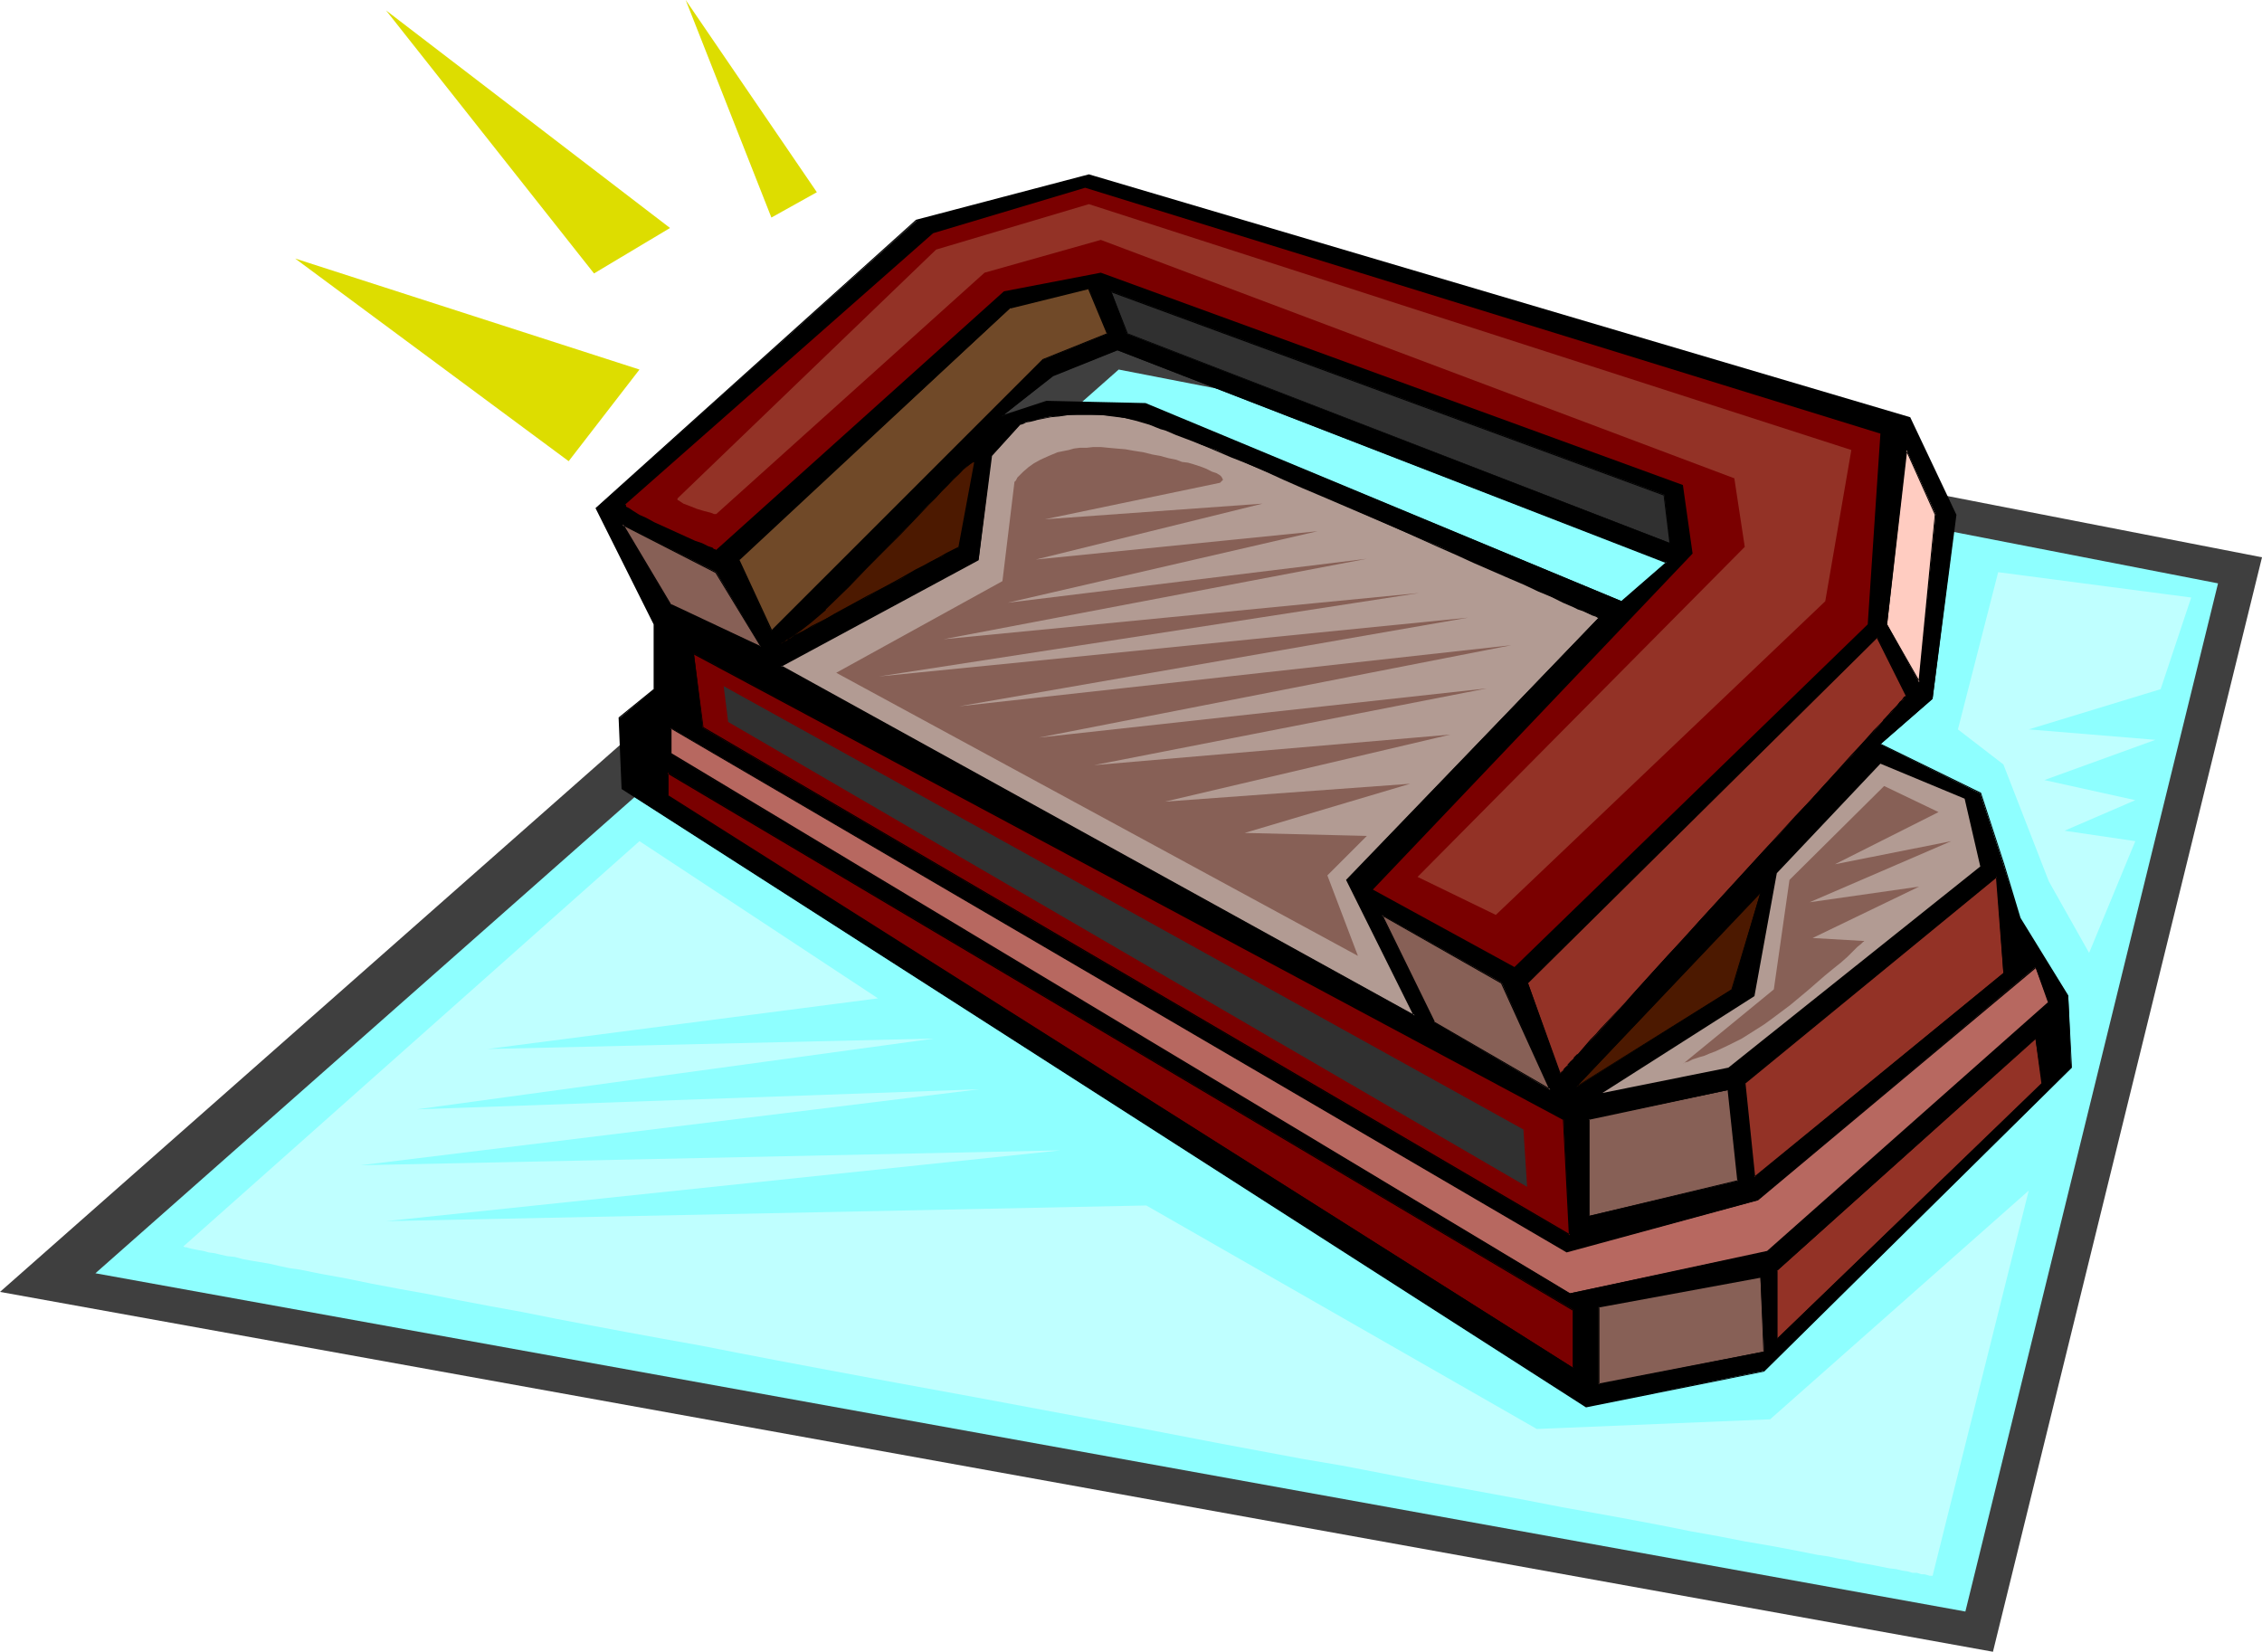 <?xml version="1.0" encoding="UTF-8" standalone="no"?>
<svg
   version="1.0"
   width="129.766mm"
   height="94.767mm"
   id="svg48"
   sodipodi:docname="Hole Punch 3.wmf"
   xmlns:inkscape="http://www.inkscape.org/namespaces/inkscape"
   xmlns:sodipodi="http://sodipodi.sourceforge.net/DTD/sodipodi-0.dtd"
   xmlns="http://www.w3.org/2000/svg"
   xmlns:svg="http://www.w3.org/2000/svg">
  <sodipodi:namedview
     id="namedview48"
     pagecolor="#ffffff"
     bordercolor="#000000"
     borderopacity="0.25"
     inkscape:showpageshadow="2"
     inkscape:pageopacity="0.0"
     inkscape:pagecheckerboard="0"
     inkscape:deskcolor="#d1d1d1"
     inkscape:document-units="mm" />
  <defs
     id="defs1">
    <pattern
       id="WMFhbasepattern"
       patternUnits="userSpaceOnUse"
       width="6"
       height="6"
       x="0"
       y="0" />
  </defs>
  <path
     style="fill:#3f3f3f;fill-opacity:1;fill-rule:evenodd;stroke:none"
     d="M 236.582,71.409 490.455,120.846 432.118,358.175 0,280.142 Z"
     id="path1" />
  <path
     style="fill:#8effff;fill-opacity:1;fill-rule:evenodd;stroke:none"
     d="M 242.561,80.133 480.921,126.5 426.139,349.451 20.685,276.103 Z"
     id="path2" />
  <path
     style="fill:#000000;fill-opacity:1;fill-rule:evenodd;stroke:none"
     d="m 351.641,130.378 9.696,-8.401 -119.099,-46.044 -13.898,5.493 -11.15,8.886 9.696,-3.231 21.493,0.485 z m -216.705,40.713 -0.646,-15.348 7.595,-6.301 v -14.056 l -12.605,-25.203 69.488,-62.362 37.33,-9.855 177.921,52.668 10.019,21.003 -5.01,39.905 -11.312,9.855 21.654,10.663 5.01,15.348 3.555,11.794 10.504,16.802 0.646,15.51 -66.579,65.754 -38.622,7.755 z"
     id="path3" />
  <path
     style="fill:#000000;fill-opacity:1;fill-rule:evenodd;stroke:none"
     d="m 351.641,130.539 10.019,-8.563 -119.422,-46.206 -14.059,5.493 -11.635,9.37 10.342,-3.393 v 0 l 21.493,0.485 h -0.162 L 351.641,130.539 v -0.162 l -103.262,-42.975 -21.493,-0.485 -9.858,3.231 0.162,0.162 11.15,-8.724 14.059,-5.655 h -0.162 l 119.099,46.206 v -0.323 l -9.858,8.563 h 0.162 z"
     id="path4" />
  <path
     style="fill:#000000;fill-opacity:1;fill-rule:evenodd;stroke:none"
     d="m 134.936,170.929 0.162,0.162 -0.646,-15.348 h -0.162 l 7.757,-6.301 V 135.386 L 129.441,110.021 v 0.162 l 69.326,-62.362 v 0.162 l 37.33,-9.855 h -0.162 l 178.083,52.668 -0.162,-0.162 10.019,21.164 v -0.162 l -5.01,39.905 v -0.162 l -11.312,10.017 21.816,10.663 v 0 l 5.01,15.348 3.394,11.794 10.504,16.802 v 0 l 0.808,15.51 v -0.162 l -66.741,65.916 h 0.162 l -38.622,7.593 v 0 l -208.949,-133.932 -0.162,0.162 209.11,134.094 38.622,-7.755 66.741,-65.916 -0.808,-15.671 -10.342,-16.802 -3.555,-11.794 -5.01,-15.348 -21.816,-10.663 v 0.162 l 11.312,-9.855 5.171,-39.905 -10.019,-21.164 -178.083,-52.668 -37.491,9.855 -69.488,62.523 12.605,25.203 v 0 14.056 l 0.162,-0.162 -7.757,6.301 0.646,15.51 z"
     id="path5" />
  <path
     style="fill:#7a0000;fill-opacity:1;fill-rule:evenodd;stroke:none"
     d="m 135.582,109.375 66.741,-58.807 32.966,-9.855 172.427,53.314 -2.747,41.359 -76.598,74.317 -30.704,-16.802 69.326,-72.863 -2.101,-14.863 -126.209,-46.044 -21.008,4.039 -62.378,56.061 h -0.162 v -0.162 h -0.323 l -0.323,-0.323 -0.97,-0.323 -1.293,-0.646 -1.454,-0.485 -1.778,-0.808 -3.555,-1.616 -3.555,-1.616 -1.778,-0.969 -1.454,-0.646 -1.293,-0.808 -0.97,-0.646 -0.323,-0.162 -0.323,-0.162 v -0.323 z"
     id="path6" />
  <path
     style="fill:#933226;fill-opacity:1;fill-rule:evenodd;stroke:none"
     d="m 146.894,108.083 56.075,-53.961 33.128,-9.855 165.317,53.314 -5.656,32.796 -71.427,68.016 -16.968,-8.239 70.942,-71.57 -2.262,-14.863 -137.36,-51.699 -25.21,7.109 -58.176,52.345 h -0.162 -0.323 l -0.323,-0.162 -0.485,-0.162 -1.293,-0.323 -1.616,-0.485 -1.616,-0.646 -1.293,-0.485 -0.485,-0.323 -0.485,-0.323 -0.323,-0.162 z"
     id="path7" />
  <path
     style="fill:#7a0000;fill-opacity:1;fill-rule:evenodd;stroke:none"
     d="M 152.389,157.843 340.329,267.864 339.036,242.661 150.449,141.687 Z"
     id="path8" />
  <path
     style="fill:#000000;fill-opacity:1;fill-rule:evenodd;stroke:none"
     d="m 152.389,157.843 188.102,110.183 -1.454,-25.526 -188.749,-100.974 2.101,16.317 h 0.162 l -2.101,-16.156 -0.162,0.162 188.587,100.974 v -0.162 l 1.293,25.203 0.323,-0.162 -187.941,-110.021 v 0.162 z"
     id="path9" />
  <path
     style="fill:#303030;fill-opacity:1;fill-rule:evenodd;stroke:none"
     d="m 157.883,156.55 173.235,100.812 -0.808,-12.44 -173.397,-96.127 z"
     id="path10" />
  <path
     style="fill:#876056;fill-opacity:1;fill-rule:evenodd;stroke:none"
     d="m 344.531,242.661 v 21.003 l 32.32,-7.593 -2.101,-19.71 z"
     id="path11" />
  <path
     style="fill:#000000;fill-opacity:1;fill-rule:evenodd;stroke:none"
     d="m 344.531,242.499 v 21.326 l 32.482,-7.755 -2.101,-19.872 -30.381,6.301 v 0.323 l 30.219,-6.462 h -0.162 l 2.101,19.71 0.162,-0.162 -32.32,7.755 h 0.162 v -21.003 l -0.162,0.162 z"
     id="path12" />
  <path
     style="fill:#933226;fill-opacity:1;fill-rule:evenodd;stroke:none"
     d="m 378.305,234.906 54.621,-44.752 1.454,20.841 -53.974,44.267 z"
     id="path13" />
  <path
     style="fill:#000000;fill-opacity:1;fill-rule:evenodd;stroke:none"
     d="m 378.467,234.906 -0.162,0.162 54.782,-44.913 h -0.323 l 1.616,20.841 v 0 l -53.974,44.105 0.162,0.162 -2.101,-20.356 h -0.323 l 2.101,20.679 54.298,-44.429 -1.454,-21.326 -54.944,45.075 z"
     id="path14" />
  <path
     style="fill:#b76860;fill-opacity:1;fill-rule:evenodd;stroke:none"
     d="m 145.44,157.843 194.243,113.576 41.37,-11.148 60.277,-50.568 2.909,7.755 -61.085,53.961 -42.824,9.047 -194.889,-116.968 z"
     id="path15" />
  <path
     style="fill:#000000;fill-opacity:1;fill-rule:evenodd;stroke:none"
     d="m 145.601,157.843 -0.162,0.162 194.243,113.576 41.531,-11.309 60.277,-50.406 -0.162,-0.162 2.747,7.755 v -0.162 l -60.923,53.961 v 0 l -42.824,9.209 h 0.162 L 145.601,163.336 v 0.162 -5.655 l -0.323,-0.162 v 5.816 l 195.051,117.13 42.824,-9.047 61.246,-54.122 -2.909,-7.916 -60.438,50.568 -41.37,11.148 h 0.162 L 145.278,157.681 Z"
     id="path16" />
  <path
     style="fill:#7a0000;fill-opacity:1;fill-rule:evenodd;stroke:none"
     d="m 144.793,167.536 196.344,116.484 v 12.602 L 144.793,172.544 Z"
     id="path17" />
  <path
     style="fill:#000000;fill-opacity:1;fill-rule:evenodd;stroke:none"
     d="m 144.955,167.536 -0.323,0.162 196.344,116.484 v -0.162 12.602 h 0.162 l -196.344,-124.238 0.162,0.162 v -5.008 l -0.323,-0.162 v 5.17 l 196.505,124.4 V 284.02 L 144.632,167.375 Z"
     id="path18" />
  <path
     style="fill:#876056;fill-opacity:1;fill-rule:evenodd;stroke:none"
     d="m 346.632,283.374 35.067,-6.462 0.808,16.156 -35.875,7.109 z"
     id="path19" />
  <path
     style="fill:#000000;fill-opacity:1;fill-rule:evenodd;stroke:none"
     d="m 346.793,283.374 -0.162,0.162 35.067,-6.462 v -0.162 l 0.646,16.156 h 0.162 l -35.875,6.947 0.162,0.162 v -16.802 l -0.162,-0.162 v 17.125 l 35.875,-7.109 -0.646,-16.479 -35.229,6.462 z"
     id="path20" />
  <path
     style="fill:#876056;fill-opacity:1;fill-rule:evenodd;stroke:none"
     d="m 134.936,113.737 20.362,10.34 9.696,16.156 -19.554,-9.047 z"
     id="path21" />
  <path
     style="fill:#000000;fill-opacity:1;fill-rule:evenodd;stroke:none"
     d="m 135.097,113.576 -0.162,0.323 20.2,10.34 v 0 l 9.858,16.156 0.162,-0.162 -19.554,-9.209 v 0.162 l -10.504,-17.61 -0.485,-0.162 10.827,17.933 19.877,9.209 -10.019,-16.479 -20.685,-10.663 z"
     id="path22" />
  <path
     style="fill:#876056;fill-opacity:1;fill-rule:evenodd;stroke:none"
     d="m 299.606,198.394 26.018,14.702 10.504,23.264 -25.21,-14.702 z"
     id="path23" />
  <path
     style="fill:#000000;fill-opacity:1;fill-rule:evenodd;stroke:none"
     d="m 299.768,198.394 -0.162,0.162 25.856,14.702 v 0 l 10.504,23.103 0.323,-0.162 -25.371,-14.702 h 0.162 l -11.312,-23.103 -0.323,-0.162 11.312,23.426 25.694,14.863 -10.827,-23.426 -26.179,-14.863 z"
     id="path24" />
  <path
     style="fill:#933226;fill-opacity:1;fill-rule:evenodd;stroke:none"
     d="m 338.228,232.806 -6.949,-19.71 75.79,-74.963 6.302,12.602 v 0.162 h -0.162 v 0.162 l -0.323,0.323 -0.323,0.485 -0.646,0.323 -0.485,0.646 -0.646,0.808 -0.646,0.808 -0.97,0.808 -0.808,0.969 -0.97,1.131 -0.97,1.131 -1.131,1.131 -1.293,1.292 -2.424,2.908 -2.747,2.908 -3.07,3.231 -3.07,3.393 -3.232,3.554 -3.394,3.716 -3.555,3.716 -14.059,15.348 -3.394,3.877 -3.394,3.554 -3.232,3.554 -3.07,3.393 -2.909,3.231 -2.747,3.07 -2.424,2.746 -1.131,1.292 -1.131,1.131 -1.131,1.131 -0.808,0.969 -0.97,0.969 -0.808,0.969 -0.808,0.646 -0.485,0.808 -0.646,0.485 -0.323,0.485 -0.323,0.323 -0.323,0.323 z"
     id="path25" />
  <path
     style="fill:#000000;fill-opacity:1;fill-rule:evenodd;stroke:none"
     d="m 338.067,232.806 h 0.323 l -7.11,-19.71 v 0.162 l 75.79,-74.963 h -0.162 l 6.302,12.602 v -0.162 0.162 -0.162 0.162 l -0.162,0.162 v -0.162 l -0.323,0.323 -0.323,0.485 v 0 l -0.485,0.485 -0.485,0.646 v 0 l -0.646,0.646 -0.808,0.808 -0.808,0.969 v 0 l -0.97,0.969 h 0.162 l -0.97,0.969 -1.131,1.131 -1.131,1.292 -1.131,1.292 -2.586,2.746 -2.747,3.07 -2.909,3.231 -3.07,3.393 -3.394,3.554 -3.394,3.716 -17.453,19.064 -3.394,3.716 -3.394,3.716 -3.232,3.554 -3.07,3.393 -2.909,3.231 -2.747,2.908 -2.586,2.746 -1.131,1.292 -1.131,1.131 -0.97,1.131 -0.97,1.131 -0.808,0.969 h -0.162 l -0.808,0.808 h 0.162 l -0.808,0.808 v 0 l -0.646,0.646 h 0.162 l -0.646,0.646 v 0 l -0.485,0.485 h 0.162 l -0.808,0.646 -0.162,0.162 0.162,0.323 0.323,-0.485 h -0.162 l 0.646,-0.646 h 0.162 l 0.323,-0.323 v 0 l 0.485,-0.646 h 0.162 l 0.485,-0.646 v 0 l 0.808,-0.808 v 0 l 0.808,-0.808 h -0.162 l 0.97,-0.969 0.97,-1.131 0.97,-1.131 1.131,-1.131 1.131,-1.292 2.424,-2.746 2.747,-3.07 3.07,-3.07 3.07,-3.393 3.232,-3.554 3.394,-3.716 3.394,-3.716 17.453,-19.225 3.394,-3.554 3.232,-3.554 3.232,-3.393 2.909,-3.231 2.747,-3.07 2.586,-2.746 1.131,-1.292 1.131,-1.292 0.97,-1.131 0.97,-0.969 h 0.162 l 0.808,-1.131 v 0 l 0.808,-0.808 0.808,-0.808 0.646,-0.646 v 0 l 0.485,-0.646 v 0 l 0.485,-0.485 0.323,-0.485 v 0.162 l 0.323,-0.323 0.162,-0.323 v 0 h 0.162 v -0.162 l -6.464,-12.763 -75.952,75.125 7.11,20.033 z"
     id="path26" />
  <path
     style="fill:#ffccc1;fill-opacity:1;fill-rule:evenodd;stroke:none"
     d="m 409.171,135.386 4.202,-37.805 6.302,13.894 -3.555,36.512 z"
     id="path27" />
  <path
     style="fill:#000000;fill-opacity:1;fill-rule:evenodd;stroke:none"
     d="m 409.171,135.386 v 0 l 4.363,-37.805 h -0.323 l 6.302,14.056 v -0.162 l -3.555,36.512 0.323,-0.162 -7.11,-12.44 h -0.162 l 7.272,12.925 3.394,-36.835 -6.464,-14.379 -4.202,38.289 z"
     id="path28" />
  <path
     style="fill:#704928;fill-opacity:1;fill-rule:evenodd;stroke:none"
     d="m 160.145,121.33 58.984,-54.607 16.968,-4.201 4.04,9.855 -14.059,5.655 -58.822,58.807 z"
     id="path29" />
  <path
     style="fill:#000000;fill-opacity:1;fill-rule:evenodd;stroke:none"
     d="m 160.307,121.33 v 0.162 l 58.822,-54.768 v 0.162 l 16.968,-4.201 h -0.162 l 4.04,9.694 0.162,-0.162 -14.059,5.655 -58.822,58.807 h 0.162 l -7.11,-15.348 h -0.323 l 7.272,15.671 58.984,-58.969 v 0 l 14.059,-5.655 -4.202,-10.017 -16.968,4.201 -59.146,54.768 z"
     id="path30" />
  <path
     style="fill:#303030;fill-opacity:1;fill-rule:evenodd;stroke:none"
     d="m 240.945,63.169 119.907,44.105 1.293,10.501 -117.806,-45.398 z"
     id="path31" />
  <path
     style="fill:#000000;fill-opacity:1;fill-rule:evenodd;stroke:none"
     d="m 240.945,63.169 -0.162,0.162 119.907,44.105 v -0.162 l 1.293,10.501 h 0.162 L 244.339,72.217 h 0.162 l -3.555,-9.047 -0.323,-0.162 3.717,9.37 117.968,45.559 -1.454,-10.663 -120.23,-44.267 z"
     id="path32" />
  <path
     style="fill:#933226;fill-opacity:1;fill-rule:evenodd;stroke:none"
     d="m 385.254,275.619 56.075,-50.406 1.454,9.694 -57.53,55.415 z"
     id="path33" />
  <path
     style="fill:#000000;fill-opacity:1;fill-rule:evenodd;stroke:none"
     d="m 385.416,275.619 h -0.162 l 56.237,-50.406 h -0.162 l 1.293,9.694 v 0 l -57.368,55.415 h 0.162 v -14.702 h -0.323 v 15.025 l 57.853,-55.576 -1.454,-10.178 -56.398,50.729 z"
     id="path34" />
  <path
     style="fill:#4c1900;fill-opacity:1;fill-rule:evenodd;stroke:none"
     d="m 169.357,139.587 1.131,-0.646 1.131,-0.808 1.293,-0.969 1.293,-0.969 1.454,-1.292 3.232,-2.746 1.616,-1.616 3.555,-3.393 3.555,-3.554 7.11,-7.27 3.394,-3.554 3.232,-3.393 1.454,-1.454 1.454,-1.454 1.293,-1.292 1.131,-1.292 1.131,-0.969 0.97,-0.969 0.808,-0.808 0.646,-0.485 0.646,-0.485 h 0.323 0.162 v 0.162 l -3.394,18.256 -0.162,0.162 -0.323,0.162 -0.485,0.162 -0.808,0.485 -0.808,0.485 -1.131,0.646 -1.293,0.485 -1.293,0.808 -1.454,0.808 -1.616,0.808 -3.232,1.939 -3.555,1.777 -3.717,2.1 -3.717,1.939 -3.555,1.939 -1.616,0.808 -1.616,0.969 -1.454,0.808 -1.454,0.646 -1.131,0.808 -1.293,0.485 -0.97,0.646 -0.808,0.323 -0.485,0.485 -0.485,0.162 z"
     id="path35" />
  <path
     style="fill:#000000;fill-opacity:1;fill-rule:evenodd;stroke:none"
     d="m 169.195,139.425 0.162,0.162 1.131,-0.485 1.131,-0.808 1.293,-0.969 1.454,-1.131 1.454,-1.131 3.232,-2.746 v -0.162 l 5.01,-4.847 3.555,-3.716 7.272,-7.27 3.394,-3.554 3.07,-3.231 1.616,-1.616 1.293,-1.454 3.555,-3.554 0.97,-0.969 0.808,-0.646 v 0 l 0.808,-0.646 0.485,-0.323 0.323,-0.162 v 0 h 0.162 -0.162 v 0.162 l -3.394,18.256 v -0.162 0.162 l -0.323,0.162 -0.646,0.323 -0.646,0.323 -0.97,0.485 -1.131,0.646 -1.131,0.646 -1.293,0.646 -1.454,0.808 -1.616,0.808 -3.394,1.939 -3.555,1.939 -3.717,1.939 -3.555,1.939 -3.555,1.939 -1.616,0.969 -1.616,0.808 -1.616,0.808 -1.293,0.808 -1.293,0.646 -1.131,0.646 -0.97,0.485 -0.808,0.323 -0.646,0.485 -0.323,0.162 -0.323,0.162 0.162,0.162 h 0.162 l 0.485,-0.323 0.646,-0.323 0.808,-0.323 0.97,-0.646 1.131,-0.485 1.293,-0.808 1.293,-0.808 1.616,-0.808 1.616,-0.808 1.616,-0.808 3.555,-1.939 3.555,-2.1 3.717,-1.939 3.555,-1.939 3.394,-1.777 1.616,-0.808 1.293,-0.808 1.454,-0.808 1.131,-0.646 1.131,-0.485 0.97,-0.485 0.646,-0.485 0.485,-0.162 0.323,-0.323 h 0.323 l 3.394,-18.418 v -0.323 h -0.323 l -0.485,0.162 -0.485,0.323 -0.646,0.485 v 0.162 l -0.808,0.808 -0.97,0.808 -3.717,3.554 -1.293,1.454 -1.454,1.616 -3.232,3.231 -3.394,3.716 -7.11,7.27 -3.717,3.554 -5.01,4.847 v 0 l -3.232,2.746 -1.454,1.292 -1.293,1.131 -1.454,0.969 -1.131,0.646 -1.131,0.646 0.162,0.162 z"
     id="path36" />
  <path
     style="fill:#4c1900;fill-opacity:1;fill-rule:evenodd;stroke:none"
     d="m 341.784,235.714 39.915,-42.167 -6.141,21.003 z"
     id="path37" />
  <path
     style="fill:#000000;fill-opacity:1;fill-rule:evenodd;stroke:none"
     d="m 341.784,235.552 v 0.162 l 40.077,-42.167 h -0.162 l -6.302,21.003 v 0 l -33.613,21.003 -0.808,0.646 34.582,-21.487 6.464,-21.649 -41.046,43.136 z"
     id="path38" />
  <path
     style="fill:#b29b93;fill-opacity:1;fill-rule:evenodd;stroke:none"
     d="m 169.357,144.433 42.824,-23.103 2.747,-22.457 6.302,-6.947 h 0.162 l 0.323,-0.162 0.808,-0.323 0.97,-0.162 1.131,-0.323 1.616,-0.323 1.616,-0.323 1.778,-0.162 2.101,-0.162 2.101,-0.162 h 2.424 l 2.424,0.162 2.586,0.162 2.586,0.485 2.586,0.485 2.747,0.808 0.808,0.323 0.808,0.323 0.97,0.323 0.97,0.323 1.131,0.485 1.131,0.485 2.747,0.969 2.747,1.292 3.232,1.131 3.394,1.454 3.555,1.616 3.878,1.616 3.878,1.616 4.04,1.777 4.202,1.777 16.806,7.432 8.403,3.554 4.04,1.777 3.878,1.777 3.717,1.616 3.555,1.616 3.394,1.454 3.07,1.454 2.909,1.292 2.586,1.131 1.131,0.485 0.97,0.485 1.131,0.485 0.808,0.323 0.808,0.485 0.808,0.323 0.485,0.162 0.646,0.162 0.323,0.323 h 0.323 l 0.162,0.162 v 0 l -54.621,56.869 14.706,29.404 z"
     id="path39" />
  <path
     style="fill:#000000;fill-opacity:1;fill-rule:evenodd;stroke:none"
     d="m 169.357,144.272 v 0.323 l 42.824,-23.103 2.909,-22.618 -0.162,0.162 6.302,-6.947 v 0 h 0.162 l 0.485,-0.162 0.646,-0.323 0.97,-0.162 1.293,-0.323 h -0.162 l 1.616,-0.323 1.616,-0.323 1.778,-0.162 2.101,-0.323 h 2.101 2.424 2.424 l 2.586,0.323 2.586,0.323 2.586,0.646 v 0 l 2.747,0.808 0.808,0.323 0.808,0.323 0.808,0.323 1.131,0.323 1.131,0.485 1.131,0.485 2.586,0.969 2.909,1.131 3.07,1.292 3.394,1.454 3.717,1.454 3.717,1.616 3.878,1.777 4.04,1.777 4.202,1.777 16.968,7.27 8.242,3.716 4.04,1.777 3.878,1.777 7.434,3.231 3.394,1.454 3.07,1.454 2.747,1.131 2.586,1.292 1.131,0.485 1.131,0.485 0.97,0.485 0.97,0.323 0.808,0.323 0.646,0.323 0.646,0.323 0.485,0.162 0.485,0.162 0.162,0.162 0.323,0.162 v 0 -0.162 l -54.782,56.869 14.706,29.565 0.323,-0.162 -137.521,-75.932 -0.323,0.162 138.006,76.094 -14.867,-29.888 v 0.162 l 54.782,-57.03 h -0.323 v 0 h -0.162 l -0.162,-0.162 -0.485,-0.162 -0.485,-0.323 -0.646,-0.162 -0.646,-0.323 -0.808,-0.323 -0.97,-0.485 -0.97,-0.485 -1.131,-0.485 -1.131,-0.485 -2.586,-1.131 -2.909,-1.292 -3.07,-1.454 -3.394,-1.454 -7.272,-3.231 -3.878,-1.777 -4.04,-1.616 -8.242,-3.716 -16.968,-7.432 -4.202,-1.777 -4.04,-1.777 -3.878,-1.616 -3.717,-1.616 -3.717,-1.616 -3.394,-1.292 -3.07,-1.292 -2.909,-1.292 -2.586,-0.969 -1.293,-0.485 -0.97,-0.485 -1.131,-0.323 -0.808,-0.323 -0.808,-0.323 -0.808,-0.323 -2.747,-0.808 h -0.162 l -2.586,-0.485 -2.586,-0.485 -2.586,-0.162 -2.424,-0.162 h -2.424 l -2.101,0.162 -2.101,0.162 -1.778,0.323 -1.616,0.323 -1.616,0.162 v 0 l -1.131,0.323 -0.97,0.323 -0.808,0.162 -0.485,0.162 h -0.162 l -6.302,7.109 -2.747,22.457 v -0.162 l -42.986,23.264 z"
     id="path40" />
  <path
     style="fill:#b29b93;fill-opacity:1;fill-rule:evenodd;stroke:none"
     d="m 347.44,237.006 32.966,-21.003 4.848,-26.657 22.462,-23.749 18.261,7.593 3.394,14.702 -54.621,43.621 z"
     id="path41" />
  <path
     style="fill:#876056;fill-opacity:1;fill-rule:evenodd;stroke:none"
     d="m 181.315,145.887 36.037,-19.872 2.586,-21.326 v -0.162 l 0.323,-0.323 0.323,-0.646 0.646,-0.646 0.646,-0.646 1.131,-0.969 1.131,-0.808 1.454,-0.808 1.778,-0.808 1.939,-0.808 2.424,-0.485 1.131,-0.323 1.293,-0.162 h 1.454 l 1.454,-0.162 h 1.616 l 1.616,0.162 1.778,0.162 1.939,0.162 1.778,0.323 2.101,0.323 1.939,0.485 1.778,0.323 1.778,0.485 1.616,0.323 1.293,0.485 1.293,0.162 1.131,0.323 0.97,0.323 0.97,0.323 0.808,0.323 0.646,0.323 0.646,0.323 0.97,0.323 0.808,0.485 0.323,0.323 0.162,0.323 0.162,0.323 -0.162,0.162 -0.323,0.323 -0.162,0.162 v 0 l -37.976,7.916 47.187,-3.393 -49.126,12.117 61.085,-6.139 -67.226,15.51 77.891,-9.532 -91.789,17.448 103.101,-10.017 -117.16,18.095 127.825,-12.763 -110.373,19.225 119.745,-13.248 -102.454,20.033 97.121,-10.663 -85.163,16.641 77.245,-6.624 -61.893,14.54 53.166,-3.877 -35.875,10.663 26.502,0.646 -8.565,8.563 6.626,17.448 z"
     id="path42" />
  <path
     style="fill:#876056;fill-opacity:1;fill-rule:evenodd;stroke:none"
     d="m 364.892,230.705 19.715,-16.156 3.394,-23.749 20.523,-20.356 11.797,5.655 -22.462,11.309 25.21,-5.008 -30.704,13.248 23.755,-3.393 -23.109,11.148 11.15,0.646 v 0.162 h -0.162 l -0.162,0.162 -0.323,0.323 -0.808,0.646 -0.97,0.969 -1.131,1.131 -1.454,1.292 -1.616,1.292 -1.778,1.454 -3.717,3.231 -3.878,3.231 -1.939,1.454 -1.939,1.454 -1.778,1.292 -1.778,1.131 -3.07,1.939 -2.909,1.454 -2.747,1.292 -1.293,0.485 -1.131,0.485 -1.131,0.323 -0.97,0.323 -0.485,0.162 -0.323,0.162 -0.646,0.323 -0.646,0.162 -0.323,0.162 z"
     id="path43" />
  <path
     style="fill:#dddd00;fill-opacity:1;fill-rule:evenodd;stroke:none"
     d="M 123.301,100.005 63.994,56.061 138.653,80.133 Z"
     id="path44" />
  <path
     style="fill:#dddd00;fill-opacity:1;fill-rule:evenodd;stroke:none"
     d="M 128.795,59.292 83.709,2.262 145.278,49.437 Z"
     id="path45" />
  <path
     style="fill:#dddd00;fill-opacity:1;fill-rule:evenodd;stroke:none"
     d="M 167.256,47.175 148.672,0 177.113,41.682 Z"
     id="path46" />
  <path
     style="fill:#bfffff;fill-opacity:1;fill-rule:evenodd;stroke:none"
     d="m 39.754,270.287 98.899,-87.888 51.712,34.089 -84.678,10.986 96.798,-2.262 -112.15,15.348 122.008,-4.362 -134.128,16.479 151.742,-3.231 -146.248,15.348 164.832,-3.393 84.678,48.468 50.581,-2.1 56.075,-49.598 -20.846,83.526 h -0.162 -0.162 -0.323 l -0.485,-0.162 -0.646,-0.162 h -0.646 l -0.97,-0.323 h -0.97 l -1.131,-0.323 -1.131,-0.162 -1.293,-0.323 -1.454,-0.162 -1.616,-0.323 -1.616,-0.323 -1.778,-0.323 -1.939,-0.323 -1.939,-0.485 -2.101,-0.323 -2.262,-0.485 -2.262,-0.323 -2.424,-0.485 -2.424,-0.485 -2.586,-0.485 -2.586,-0.485 -5.656,-0.969 -5.818,-1.131 -6.302,-1.131 -6.464,-1.292 -6.787,-1.292 -7.11,-1.292 -7.272,-1.292 -7.434,-1.454 -7.757,-1.454 -7.918,-1.454 -8.08,-1.454 -8.242,-1.616 -8.403,-1.616 -8.565,-1.454 -17.291,-3.231 -17.614,-3.393 -35.39,-6.624 -17.614,-3.231 -17.291,-3.231 -8.565,-1.616 -8.403,-1.616 -8.242,-1.616 -8.08,-1.454 -7.918,-1.454 -7.757,-1.454 -7.595,-1.454 -7.272,-1.454 -7.11,-1.292 -6.787,-1.292 -6.464,-1.292 -6.302,-1.131 -5.979,-1.131 -5.494,-1.131 -5.333,-0.969 -2.424,-0.485 -2.424,-0.485 -2.262,-0.323 -2.262,-0.485 -2.101,-0.485 -1.939,-0.323 -1.939,-0.323 -1.778,-0.323 -1.778,-0.485 -1.616,-0.162 -1.454,-0.323 -1.293,-0.323 -1.293,-0.162 -1.131,-0.323 -0.97,-0.162 -0.808,-0.162 -0.808,-0.162 -0.646,-0.162 -0.485,-0.162 h -0.323 z"
     id="path47" />
  <path
     style="fill:#bfffff;fill-opacity:1;fill-rule:evenodd;stroke:none"
     d="m 433.249,124.077 -8.726,34.089 9.858,7.593 9.858,25.365 8.726,15.51 10.019,-24.234 -15.352,-2.262 15.352,-6.624 -19.715,-4.362 24.078,-8.724 -27.472,-2.262 28.603,-8.724 6.626,-19.872 z"
     id="path48" />
</svg>
